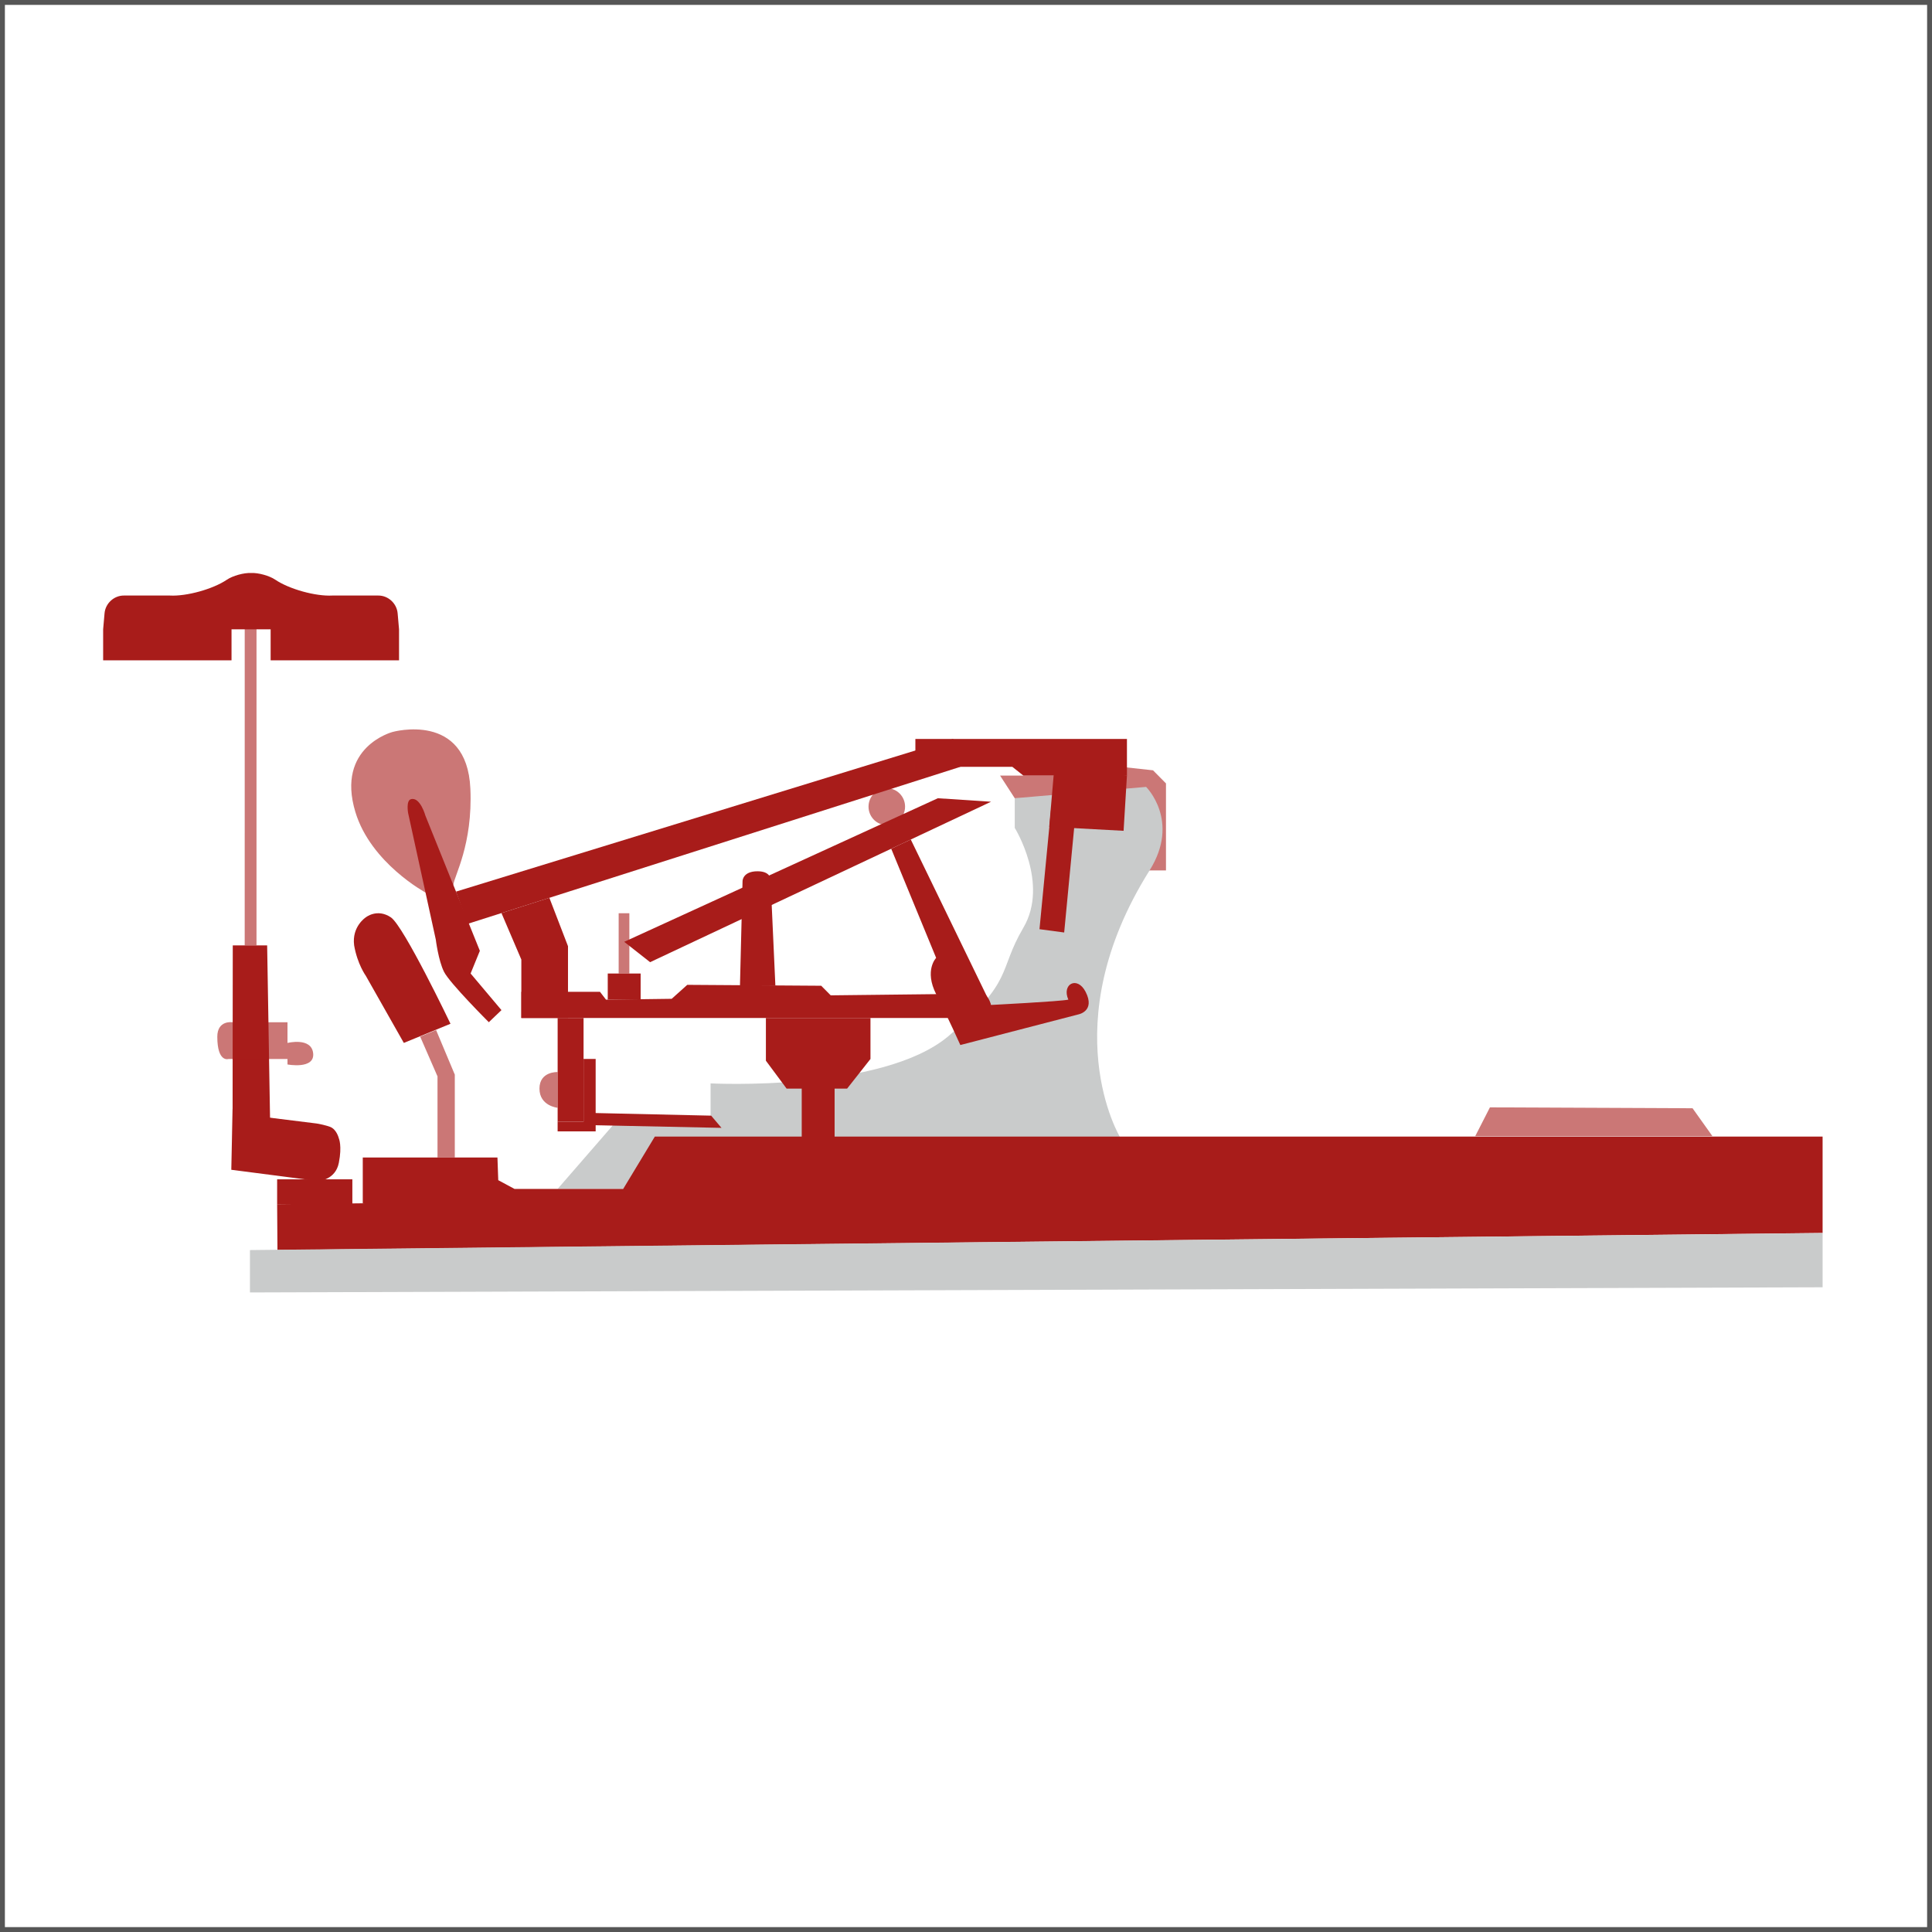 <?xml version="1.0" encoding="utf-8"?>
<!-- Generator: Adobe Illustrator 16.0.4, SVG Export Plug-In . SVG Version: 6.00 Build 0)  -->
<!DOCTYPE svg PUBLIC "-//W3C//DTD SVG 1.1//EN" "http://www.w3.org/Graphics/SVG/1.1/DTD/svg11.dtd">
<svg version="1.1" id="Ebene_1" xmlns="http://www.w3.org/2000/svg" xmlns:xlink="http://www.w3.org/1999/xlink" x="0px" y="0px"
	 width="96.315px" height="96.314px" viewBox="0 0 96.315 96.314" enable-background="new 0 0 96.315 96.314" xml:space="preserve">
<rect fill="none" stroke="#565656" stroke-width="0.488" width="96.315" height="96.314"/>
<g opacity="0.6">
	<g>
		<defs>
			<rect id="SVGID_1_" x="49.856" y="38.012" width="8.271" height="5.38"/>
		</defs>
		<clipPath id="SVGID_2_">
			<use xlink:href="#SVGID_1_"  overflow="visible"/>
		</clipPath>
		<polygon clip-path="url(#SVGID_2_)" fill="#A81C1A" points="49.856,38.664 50.588,39.794 57.093,39.794 57.136,43.392 
			58.127,43.392 58.127,39.055 57.481,38.402 53.905,38.012 53.905,38.664 		"/>
	</g>
</g>
<path fill="#C9CBCB" d="M55.844,56.705c0,0-3.386-5.589,1.465-13.313c1.549-2.468-0.173-4.163-0.173-4.163l-6.548,0.565v1.478
	c0,0,1.723,2.772,0.431,4.974c-1.292,2.2-0.431,2.635-3.748,5.417S35.424,54.01,35.424,54.01v2.086h-4.868l-2.757,3.174h4.481
	l1.68-1.564l21.712-0.783L55.844,56.705z"/>
<polyline fill="#A81C1A" points="55.961,36.838 45.634,36.838 45.634,38.229 50.468,38.229 51.017,38.664 56.181,38.664 
	56.181,36.838 "/>
<polygon fill="#A81C1A" points="23.319,46.054 47.874,38.229 47.518,36.835 22.733,44.449 "/>
<polygon fill="#A81C1A" points="24.999,45.519 25.99,47.837 25.99,50.749 28.316,50.749 28.316,47.17 27.387,44.758 "/>
<g opacity="0.6">
	<g>
		<defs>
			<rect id="SVGID_3_" x="17.509" y="36.362" width="5.951" height="8.135"/>
		</defs>
		<clipPath id="SVGID_4_">
			<use xlink:href="#SVGID_3_"  overflow="visible"/>
		</clipPath>
		<g clip-path="url(#SVGID_4_)">
			<defs>
				<rect id="SVGID_5_" x="17.509" y="36.362" width="5.951" height="8.135"/>
			</defs>
			<clipPath id="SVGID_6_">
				<use xlink:href="#SVGID_5_"  overflow="visible"/>
			</clipPath>
			<path clip-path="url(#SVGID_6_)" fill="#A81C1A" d="M22.6,44.118c0.038-0.449,0.973-2.001,0.849-4.803
				c-0.173-3.869-3.878-2.825-3.878-2.825s-2.843,0.739-1.852,3.999c0.772,2.541,3.495,4.007,3.495,4.007"/>
		</g>
	</g>
</g>
<path fill="#A81C1A" d="M49.081,50.749H25.99v-1.304h3.921l0.301,0.391l3.274-0.043l0.776-0.696l6.677,0.045l0.474,0.478
	l7.668-0.087C49.081,49.532,49.812,50.228,49.081,50.749"/>
<polygon fill="#A81C1A" points="31.118,46.952 32.409,47.967 49.407,39.968 46.754,39.794 "/>
<path fill="#A81C1A" d="M36.889,49.141l0.129-5.217c0,0,0-0.489,0.748-0.489c0.647,0,0.647,0.399,0.647,0.399l0.242,5.307H36.889z"
	/>
<rect x="30.298" y="48.532" fill="#A81C1A" width="1.639" height="1.302"/>
<rect x="27.8" y="50.749" fill="#A81C1A" width="1.292" height="5.173"/>
<path fill="#A81C1A" d="M22.458,51.037l-2.326,0.955l-1.896-3.347c0,0-0.42-0.579-0.581-1.516c-0.125-0.943,0.581-1.397,0.581-1.397
	s0.565-0.46,1.25,0C20.131,46.168,22.458,51.037,22.458,51.037"/>
<g opacity="0.6">
	<g>
		<defs>
			<rect id="SVGID_7_" x="43.297" y="39.294" width="1.823" height="1.839"/>
		</defs>
		<clipPath id="SVGID_8_">
			<use xlink:href="#SVGID_7_"  overflow="visible"/>
		</clipPath>
		<g clip-path="url(#SVGID_8_)">
			<defs>
				<rect id="SVGID_9_" x="43.297" y="39.294" width="1.823" height="1.839"/>
			</defs>
			<clipPath id="SVGID_10_">
				<use xlink:href="#SVGID_9_"  overflow="visible"/>
			</clipPath>
			<path clip-path="url(#SVGID_10_)" fill="#A81C1A" d="M45.12,40.213c0,0.509-0.408,0.921-0.911,0.921s-0.911-0.412-0.911-0.921
				c0-0.508,0.408-0.92,0.911-0.92S45.12,39.705,45.12,40.213"/>
		</g>
	</g>
</g>
<path fill="#A81C1A" d="M44.429,42.311l2.24,5.442c0,0-0.604,0.616,0,1.807c0.603,1.189,1.206,2.537,1.206,2.537l5.884-1.526
	c0,0,0.857-0.157,0.362-1.125c-0.415-0.812-1.205-0.388-0.861,0.388c-0.388,0.09-3.853,0.265-3.853,0.265l-4.002-8.247
	L44.429,42.311z"/>
<polygon fill="#A81C1A" points="38.182,50.749 38.182,52.879 39.215,54.271 42.23,54.271 43.395,52.792 43.395,50.749 "/>
<polygon fill="#A81C1A" points="52.569,38.169 52.306,41.217 56.014,41.418 56.181,38.663 "/>
<polygon fill="#A81C1A" points="52.393,40.383 53.565,41.113 53.052,46.487 51.821,46.323 "/>
<g opacity="0.6">
	<g>
		<defs>
			<rect id="SVGID_11_" x="20.946" y="51.35" width="1.727" height="6.355"/>
		</defs>
		<clipPath id="SVGID_12_">
			<use xlink:href="#SVGID_11_"  overflow="visible"/>
		</clipPath>
		<g clip-path="url(#SVGID_12_)">
			<defs>
				<rect id="SVGID_13_" x="20.946" y="51.351" width="1.727" height="6.354"/>
			</defs>
			<clipPath id="SVGID_14_">
				<use xlink:href="#SVGID_13_"  overflow="visible"/>
			</clipPath>
			<polygon clip-path="url(#SVGID_14_)" fill="#A81C1A" points="20.946,51.677 21.811,53.661 21.811,57.704 22.673,57.704 
				22.673,53.574 21.74,51.351 			"/>
		</g>
	</g>
</g>
<polyline fill="#A81C1A" points="35.452,55.618 29.695,55.488 29.695,52.792 29.092,52.792 29.092,55.922 27.799,55.922 
	27.799,56.401 29.695,56.401 29.695,56.096 35.969,56.227 "/>
<g opacity="0.6">
	<g>
		<defs>
			<rect id="SVGID_15_" x="26.895" y="53.444" width="0.904" height="1.782"/>
		</defs>
		<clipPath id="SVGID_16_">
			<use xlink:href="#SVGID_15_"  overflow="visible"/>
		</clipPath>
		<g clip-path="url(#SVGID_16_)">
			<defs>
				<rect id="SVGID_17_" x="26.895" y="53.444" width="0.905" height="1.782"/>
			</defs>
			<clipPath id="SVGID_18_">
				<use xlink:href="#SVGID_17_"  overflow="visible"/>
			</clipPath>
			<path clip-path="url(#SVGID_18_)" fill="#A81C1A" d="M27.799,53.444c0,0-0.905-0.043-0.905,0.826s0.905,0.956,0.905,0.956V53.444
				z"/>
		</g>
	</g>
</g>
<polygon fill="#A81C1A" points="13.816,60.032 13.832,62.319 90.861,61.466 90.861,56.661 32.645,56.661 31.068,59.27 25.648,59.27 
	24.839,58.835 24.799,57.704 18.085,57.704 18.085,59.986 "/>
<g opacity="0.6">
	<g>
		<defs>
			<rect id="SVGID_19_" x="30.842" y="45.528" width="0.533" height="3.004"/>
		</defs>
		<clipPath id="SVGID_20_">
			<use xlink:href="#SVGID_19_"  overflow="visible"/>
		</clipPath>
		<g clip-path="url(#SVGID_20_)">
			<defs>
				<rect id="SVGID_21_" x="30.842" y="45.528" width="0.533" height="3.004"/>
			</defs>
			<clipPath id="SVGID_22_">
				<use xlink:href="#SVGID_21_"  overflow="visible"/>
			</clipPath>
			<rect x="30.842" y="45.528" clip-path="url(#SVGID_22_)" fill="#A81C1A" width="0.533" height="3.004"/>
		</g>
	</g>
</g>
<line fill="#A81C1A" x1="12.461" y1="31.374" x2="12.461" y2="30.363"/>
<line fill="#A81C1A" x1="12.573" y1="30.251" x2="12.628" y2="30.251"/>
<line fill="#A81C1A" x1="12.74" y1="30.363" x2="12.74" y2="31.374"/>
<g opacity="0.6">
	<g>
		<defs>
			<rect id="SVGID_23_" x="12.199" y="30.32" width="0.589" height="16.81"/>
		</defs>
		<clipPath id="SVGID_24_">
			<use xlink:href="#SVGID_23_"  overflow="visible"/>
		</clipPath>
		<g clip-path="url(#SVGID_24_)">
			<defs>
				<rect id="SVGID_25_" x="12.199" y="30.32" width="0.589" height="16.81"/>
			</defs>
			<clipPath id="SVGID_26_">
				<use xlink:href="#SVGID_25_"  overflow="visible"/>
			</clipPath>
			<polyline clip-path="url(#SVGID_26_)" fill="#A81C1A" points="12.2,30.319 12.199,47.13 12.787,47.13 12.788,30.319 			"/>
		</g>
	</g>
</g>
<path fill="#A81C1A" d="M12.74,30.363c0-0.062-0.05-0.112-0.111-0.112"/>
<path fill="#A81C1A" d="M12.573,30.251c-0.061,0-0.111,0.05-0.111,0.111"/>
<path fill="#A81C1A" d="M11.542,31.374v0.204v1.341H5.142v-1.341v-0.204l0.069-0.788c0.038-0.502,0.471-0.902,0.97-0.897h2.284
	c0.832,0.047,2.152-0.319,2.844-0.788c0.294-0.2,0.854-0.354,1.208-0.335h0.001c0.354-0.02,0.914,0.135,1.208,0.335
	c0.692,0.469,2.012,0.835,2.844,0.788h2.284c0.499-0.005,0.932,0.396,0.97,0.897l0.069,0.788v0.204v1.341h-6.401v-1.341v-0.204
	h-0.835"/>
<line fill="#A81C1A" x1="12.461" y1="31.373" x2="12.739" y2="31.373"/>
<path fill="#A81C1A" d="M11.604,47.13l-0.01,9.532c0,0,0.004,0.666,0.922,0.623c0.919-0.043,0.962-0.623,0.962-0.623l-0.16-9.532
	H11.604z"/>
<g opacity="0.6">
	<g>
		<defs>
			<rect id="SVGID_27_" x="10.833" y="50.954" width="4.782" height="2.15"/>
		</defs>
		<clipPath id="SVGID_28_">
			<use xlink:href="#SVGID_27_"  overflow="visible"/>
		</clipPath>
		<g clip-path="url(#SVGID_28_)">
			<defs>
				<rect id="SVGID_29_" x="10.833" y="50.954" width="4.782" height="2.15"/>
			</defs>
			<clipPath id="SVGID_30_">
				<use xlink:href="#SVGID_29_"  overflow="visible"/>
			</clipPath>
			<path clip-path="url(#SVGID_30_)" fill="#A81C1A" d="M14.332,50.96v1.033c0,0,1.195-0.298,1.28,0.517s-1.28,0.556-1.28,0.556
				v-0.272h-2.944c0,0-0.552,0.187-0.555-1.105c-0.001-0.85,0.762-0.728,0.762-0.728H14.332z"/>
		</g>
	</g>
</g>
<path fill="#A81C1A" d="M11.531,58.316l4.336,0.562c0,0,0.854-0.043,1.024-0.904c0.171-0.861,0-1.226,0-1.226
	s-0.104-0.446-0.436-0.572c-0.254-0.096-0.673-0.167-0.673-0.167l-3.246-0.403l-0.942-0.322"/>
<polygon fill="#C9CBCB" points="12.461,64.432 12.461,62.319 90.861,61.471 90.861,64.174 "/>
<rect x="13.816" y="58.792" fill="#A81C1A" width="3.75" height="1.241"/>
<path fill="#A81C1A" d="M23.922,47.401l-2.714-6.737c0,0-0.262-0.954-0.724-0.822c-0.251,0.071-0.138,0.691-0.138,0.691l1.379,6.304
	c0,0,0.129,1.043,0.409,1.607c0.28,0.565,2.235,2.516,2.235,2.516l0.63-0.603l-1.538-1.826L23.922,47.401z"/>
<rect x="39.968" y="53.944" fill="#A81C1A" width="1.639" height="3.274"/>
<g opacity="0.6">
	<g>
		<defs>
			<rect id="SVGID_31_" x="73.544" y="55.205" width="11.825" height="1.435"/>
		</defs>
		<clipPath id="SVGID_32_">
			<use xlink:href="#SVGID_31_"  overflow="visible"/>
		</clipPath>
		<g clip-path="url(#SVGID_32_)">
			<defs>
				<rect id="SVGID_33_" x="73.544" y="55.205" width="11.825" height="1.435"/>
			</defs>
			<clipPath id="SVGID_34_">
				<use xlink:href="#SVGID_33_"  overflow="visible"/>
			</clipPath>
			<polygon clip-path="url(#SVGID_34_)" fill="#A81C1A" points="85.369,56.64 73.544,56.64 74.277,55.205 84.378,55.249 			"/>
		</g>
	</g>
</g>
<rect x="5.141" y="28.545" fill="none" width="85.721" height="35.887"/>
</svg>
